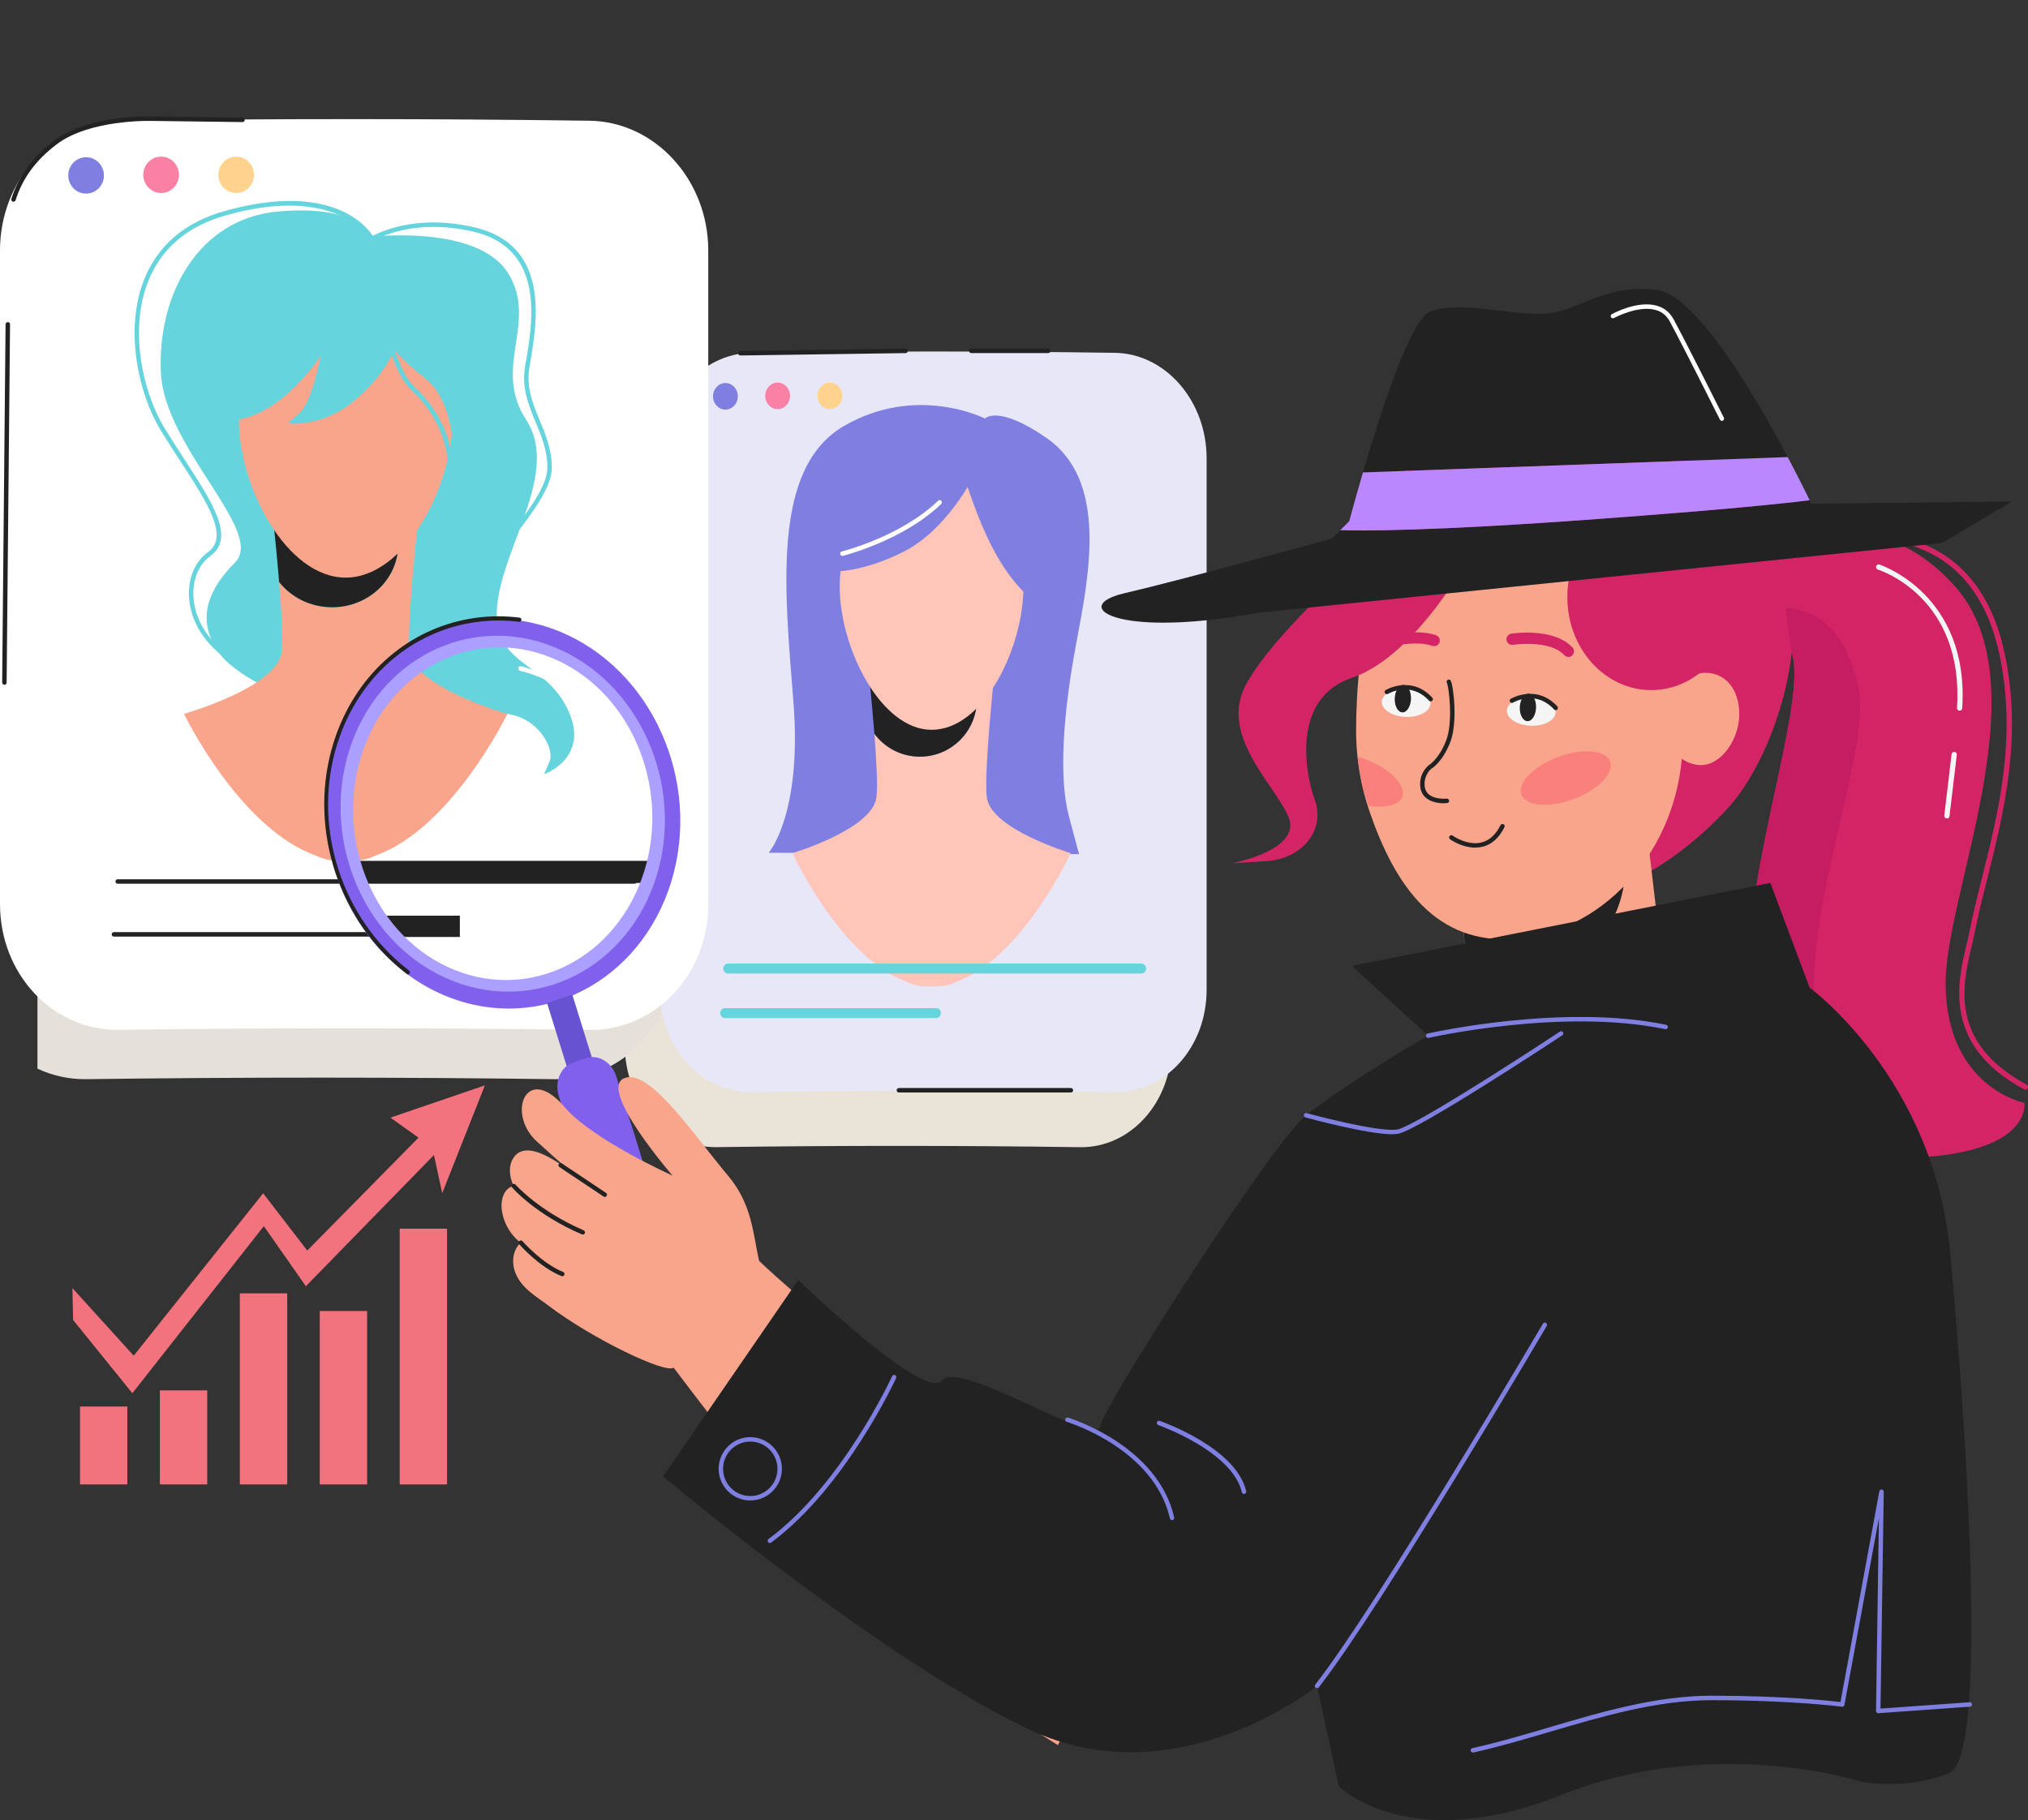 <svg width="254" height="228" viewBox="0 0 254 228" fill="none" xmlns="http://www.w3.org/2000/svg">
<rect x="0" y="0" width="254" height="228" fill="#333333" stroke="none"/>
<g clip-path="url(#clip0_135_31293)">
<g style="mix-blend-mode:multiply">
<path d="M135.266 51.112C120.095 50.894 104.917 50.894 89.746 51.106C86.573 51.152 83.698 52.657 81.617 55.049C79.536 57.442 78.25 60.721 78.25 64.316V130.893C78.25 138.076 83.395 143.788 89.74 143.702C104.912 143.491 120.089 143.491 135.26 143.708C141.606 143.8 146.75 138.088 146.75 130.904V64.327C146.75 57.144 141.606 51.203 135.26 51.112H135.266Z" fill="#EAE3D8"/>
</g>
<g style="mix-blend-mode:multiply">
<path d="M69.716 21.303C50.069 21.04 30.416 21.034 10.768 21.297C8.601 21.326 6.549 21.864 4.691 22.791V133.869C6.549 134.734 8.601 135.214 10.768 135.186C30.416 134.928 50.069 134.928 69.716 135.192C77.937 135.3 84.596 128.277 84.596 119.44V37.558C84.596 28.721 77.931 21.418 69.716 21.303Z" fill="#E5E1DA"/>
</g>
<path d="M139.641 44.198C124.47 43.98 109.292 43.98 94.121 44.192C90.948 44.238 88.073 45.743 85.992 48.136C83.911 50.528 82.625 53.808 82.625 57.402V123.979C82.625 131.162 87.77 136.874 94.115 136.789C109.287 136.577 124.464 136.577 139.635 136.794C145.981 136.886 151.125 131.174 151.125 123.991V57.414C151.125 50.23 145.981 44.289 139.635 44.198H139.641Z" fill="#E8E7F7"/>
<path d="M123.362 52.434C123.362 52.434 124.923 50.637 131.022 54.827C138.814 60.172 136.424 71.951 134.783 80.669C133.143 89.391 132.594 97.427 133.869 102.212L135.144 106.997L96.277 106.825C96.277 106.825 100.473 102.041 99.381 88.018C98.284 73.995 96.575 58.667 105.698 53.367C114.822 48.067 123.362 52.428 123.362 52.428V52.434Z" fill="#7F7FE2"/>
<path d="M134.098 106.871C134.098 106.871 128.124 119.887 119.881 122.949C119.247 123.281 118.475 123.504 117.526 123.573C117.297 123.584 117.074 123.584 116.851 123.584H116.508C116.28 123.584 116.057 123.584 115.834 123.573C114.879 123.504 114.102 123.281 113.479 122.949C105.235 119.887 99.262 106.871 99.262 106.871C99.262 106.871 109.266 103.878 109.769 99.894C109.94 98.532 109.791 95.412 109.511 91.91C110.809 93.655 112.884 94.783 115.222 94.783C119.161 94.783 122.351 91.578 122.351 87.617C122.351 83.656 119.161 80.451 115.222 80.451C112.421 80.451 109.997 82.071 108.837 84.435C108.414 80.279 108.019 76.965 108.019 76.965L116.68 80.079L125.346 76.965C125.346 76.965 123.094 95.905 123.597 99.894C124.1 103.883 134.104 106.871 134.104 106.871H134.098Z" fill="#FFC5B8"/>
<path d="M122.35 87.623C122.35 91.584 119.16 94.789 115.221 94.789C112.877 94.789 110.808 93.661 109.51 91.915C109.322 89.46 109.07 86.816 108.836 84.44C109.996 82.082 112.42 80.457 115.221 80.457C119.16 80.457 122.35 83.662 122.35 87.623Z" fill="#222222"/>
<path d="M121.024 60.556C119.68 59.892 118.217 59.52 116.679 59.52C110.322 59.52 105.172 65.77 105.172 73.48C105.172 81.189 110.322 91.423 116.679 91.423C123.036 91.423 127.901 81.745 128.175 74.121C124.608 70.458 122.699 65.432 121.024 60.556Z" fill="#FFC5B8"/>
<path d="M121.793 59.938C121.793 59.938 118.534 66.36 113.292 69.05C108.05 71.74 104.363 71.591 104.363 71.591C104.363 71.591 102.665 65.615 109.182 59.789C115.699 53.962 121.793 59.938 121.793 59.938Z" fill="#7F7FE2"/>
<path d="M105.499 69.628C105.373 69.628 105.258 69.542 105.23 69.416C105.196 69.267 105.287 69.118 105.436 69.078C105.51 69.061 112.787 67.247 117.497 62.725C117.606 62.622 117.783 62.622 117.892 62.736C118 62.845 117.995 63.023 117.886 63.131C113.067 67.762 105.647 69.605 105.573 69.628C105.55 69.628 105.527 69.633 105.51 69.633L105.499 69.628Z" fill="white"/>
<path d="M82.82 83.073C82.665 83.073 82.545 82.952 82.54 82.798L82.254 60.092C82.254 59.938 82.374 59.812 82.528 59.812C82.683 59.812 82.803 59.932 82.808 60.087L83.094 82.792C83.094 82.947 82.974 83.073 82.82 83.073Z" fill="#222222"/>
<path d="M92.737 44.53C92.583 44.53 92.463 44.409 92.457 44.255C92.457 44.1 92.577 43.974 92.731 43.974L113.425 43.677C113.579 43.677 113.699 43.797 113.705 43.952C113.705 44.106 113.585 44.232 113.431 44.232L92.737 44.53Z" fill="#222222"/>
<path d="M131.289 44.232H121.651C121.497 44.232 121.371 44.106 121.371 43.952C121.371 43.797 121.497 43.671 121.651 43.671H131.289C131.444 43.671 131.569 43.797 131.569 43.952C131.569 44.106 131.444 44.232 131.289 44.232Z" fill="#222222"/>
<path d="M134.124 136.857H112.585C112.43 136.857 112.305 136.731 112.305 136.577C112.305 136.422 112.43 136.296 112.585 136.296H134.124C134.279 136.296 134.405 136.422 134.405 136.577C134.405 136.731 134.279 136.857 134.124 136.857Z" fill="#222222"/>
<path d="M142.957 121.953H91.183C90.857 121.953 90.594 121.673 90.594 121.329C90.594 120.986 90.857 120.705 91.183 120.705H142.957C143.282 120.705 143.545 120.986 143.545 121.329C143.545 121.673 143.282 121.953 142.957 121.953Z" fill="#66D4DD"/>
<path d="M117.256 127.534H90.8C90.474 127.534 90.211 127.253 90.211 126.91C90.211 126.566 90.474 126.286 90.8 126.286H117.256C117.581 126.286 117.844 126.566 117.844 126.91C117.844 127.253 117.581 127.534 117.256 127.534Z" fill="#66D4DD"/>
<path d="M92.41 49.647C92.41 50.568 91.713 51.312 90.856 51.312C89.998 51.312 89.301 50.568 89.301 49.647C89.301 48.725 89.998 47.981 90.856 47.981C91.713 47.981 92.41 48.725 92.41 49.647Z" fill="#7F7FE2"/>
<path d="M98.95 49.589C98.95 50.511 98.252 51.255 97.395 51.255C96.537 51.255 95.84 50.511 95.84 49.589C95.84 48.668 96.537 47.924 97.395 47.924C98.252 47.924 98.95 48.668 98.95 49.589Z" fill="#FA80A4"/>
<path d="M105.489 49.589C105.489 50.511 104.791 51.255 103.934 51.255C103.076 51.255 102.379 50.511 102.379 49.589C102.379 48.668 103.076 47.924 103.934 47.924C104.791 47.924 105.489 48.668 105.489 49.589Z" fill="#FFD38E"/>
<path d="M73.828 15.122C54.181 14.858 34.528 14.853 14.88 15.116C10.77 15.168 7.048 17.022 4.356 19.97C1.663 22.912 0 26.947 0 31.365V113.253C0 122.09 6.665 129.113 14.88 129.004C34.528 128.747 54.181 128.747 73.828 129.01C82.049 129.119 88.708 122.096 88.708 113.259V31.377C88.708 22.54 82.049 15.236 73.828 15.122Z" fill="white"/>
<path d="M13.017 21.973C13.017 23.232 12.017 24.251 10.782 24.251C9.547 24.251 8.547 23.232 8.547 21.973C8.547 20.714 9.547 19.695 10.782 19.695C12.017 19.695 13.017 20.714 13.017 21.973Z" fill="#7F7FE2"/>
<path d="M22.416 21.899C22.416 23.158 21.415 24.177 20.18 24.177C18.946 24.177 17.945 23.158 17.945 21.899C17.945 20.639 18.946 19.621 20.18 19.621C21.415 19.621 22.416 20.639 22.416 21.899Z" fill="#FA80A4"/>
<path d="M31.814 21.899C31.814 23.158 30.814 24.177 29.579 24.177C28.344 24.177 27.344 23.158 27.344 21.899C27.344 20.639 28.344 19.621 29.579 19.621C30.814 19.621 31.814 20.639 31.814 21.899Z" fill="#FFD38E"/>
<path d="M46.411 29.66C46.411 29.66 45.05 25.579 34.864 26.489C24.677 27.393 19.698 37.14 20.149 46.664C20.601 56.183 33.28 66.611 29.433 70.463C25.586 74.315 24.677 78.167 27.621 82.025C30.565 85.877 43.467 91.32 51.618 91.091C59.77 90.862 59.616 88.899 63.543 89.431C67.465 89.958 69.505 93.816 68.825 95.401L68.145 96.987C68.145 96.987 74.033 94.949 71.089 88.825C68.145 82.7 61.582 83.387 62.263 75.906C62.943 68.426 70.186 59.131 65.887 52.56C61.588 45.989 67.47 40.323 63.623 34.199C59.776 28.08 46.416 29.665 46.416 29.665L46.411 29.66Z" fill="#66D4DD"/>
<path d="M63.544 89.425C63.544 89.425 56.599 103.797 47.012 107.18C46.275 107.546 45.383 107.793 44.274 107.867C44.005 107.884 43.748 107.884 43.491 107.884H43.096C42.828 107.884 42.57 107.884 42.313 107.867C41.204 107.793 40.301 107.546 39.575 107.18C29.994 103.803 23.043 89.425 23.043 89.425C23.043 89.425 34.676 86.123 35.259 81.722C35.459 80.216 35.282 76.776 34.962 72.907C36.471 74.836 38.878 76.078 41.604 76.078C46.183 76.078 49.893 72.541 49.893 68.168C49.893 63.795 46.183 60.258 41.604 60.258C38.346 60.258 35.528 62.05 34.179 64.654C33.687 60.069 33.224 56.406 33.224 56.406L43.291 59.846L53.363 56.406C53.363 56.406 50.745 77.326 51.328 81.727C51.911 86.129 63.544 89.431 63.544 89.431V89.425Z" fill="#F9A58C"/>
<path d="M49.886 68.162C49.886 72.535 46.176 76.072 41.598 76.072C38.877 76.072 36.47 74.825 34.955 72.901C34.738 70.189 34.446 67.269 34.172 64.642C35.521 62.038 38.339 60.247 41.598 60.247C46.176 60.247 49.886 63.784 49.886 68.157V68.162Z" fill="#222222"/>
<path d="M56.671 52.543C56.671 61.054 50.68 72.358 43.294 72.358C35.909 72.358 29.918 61.054 29.918 52.543C29.918 44.032 35.909 37.129 43.294 37.129C50.68 37.129 56.671 44.032 56.671 52.543Z" fill="#F9A58C"/>
<path d="M43.475 31.411C41.109 30.478 36.233 29.597 30.499 34.433C24.765 39.27 27.029 45.314 26.12 47.884C25.217 50.454 22.953 51.358 22.953 51.358C22.953 51.358 24.056 53.579 29.922 52.543C35.781 51.507 40.16 44.558 40.16 44.558C40.16 44.558 39.102 50.299 37.593 51.661L36.084 53.023C36.084 53.023 40.16 53.63 44.236 50.305C48.311 46.979 49.369 43.809 49.369 43.809C49.369 43.809 50.426 45.171 53.29 47.437C56.154 49.704 56.612 54.54 56.612 54.54C56.612 54.54 59.63 49.103 58.121 41.244C56.612 33.386 49.518 34.296 49.518 34.296C49.518 34.296 45.705 32.304 43.481 31.423L43.475 31.411Z" fill="#66D4DD"/>
<path d="M1.692 25.27C1.692 25.27 1.635 25.27 1.606 25.258C1.457 25.212 1.377 25.052 1.423 24.909C2.326 22.064 4.07 19.683 6.768 17.634C11.021 14.395 18.538 14.584 18.852 14.589L30.377 14.738C30.531 14.738 30.651 14.864 30.651 15.019C30.651 15.173 30.526 15.293 30.371 15.293L18.841 15.145C18.761 15.145 11.198 14.961 7.105 18.075C4.47 20.078 2.835 22.305 1.955 25.075C1.915 25.195 1.806 25.27 1.692 25.27Z" fill="#222222"/>
<path d="M0.55 85.785C0.39 85.757 0.27 85.66 0.27 85.505L0.698 40.626C0.698 40.472 0.824 40.352 0.978 40.352C1.167 40.34 1.258 40.477 1.258 40.632L0.83 85.511C0.83 85.665 0.704 85.785 0.55 85.785Z" fill="#222222"/>
<path d="M79.463 110.706H14.741C14.587 110.706 14.461 110.58 14.461 110.425C14.461 110.271 14.587 110.145 14.741 110.145H79.469C79.623 110.145 79.749 110.271 79.749 110.425C79.749 110.58 79.623 110.706 79.469 110.706H79.463Z" fill="#222222"/>
<path d="M47.338 117.328H14.268C14.114 117.328 13.988 117.202 13.988 117.048C13.988 116.893 14.114 116.767 14.268 116.767H47.338C47.492 116.767 47.618 116.893 47.618 117.048C47.618 117.202 47.492 117.328 47.338 117.328Z" fill="#222222"/>
<path d="M29.79 83.33C29.744 83.33 29.704 83.319 29.659 83.296C26.149 81.436 23.913 78.293 23.679 74.894C23.513 72.501 24.388 70.372 26.023 69.187C28.733 67.23 26.046 63.086 22.633 57.843C21.816 56.584 20.97 55.284 20.141 53.922C17.265 49.212 15.613 41.244 18.014 35.12C19.718 30.77 23.119 27.851 28.115 26.443C42.378 22.414 46.494 29.23 46.659 29.522C46.734 29.654 46.694 29.826 46.556 29.9C46.419 29.975 46.254 29.929 46.173 29.803C46.133 29.734 42.075 23.083 28.258 26.981C23.439 28.343 20.163 31.148 18.529 35.326C16.196 41.279 17.808 49.04 20.615 53.636C21.444 54.992 22.284 56.292 23.102 57.545C26.669 63.04 29.487 67.378 26.349 69.645C24.874 70.71 24.079 72.661 24.234 74.859C24.457 78.064 26.583 81.035 29.922 82.809C30.059 82.884 30.11 83.05 30.036 83.187C29.984 83.284 29.887 83.336 29.79 83.336V83.33Z" fill="#66D4DD"/>
<path d="M59.425 75.907C59.288 75.907 59.168 75.804 59.15 75.66C58.87 73.48 61.225 70.423 63.718 67.184C66.096 64.093 68.56 60.894 68.56 58.587C68.56 56.441 67.811 54.626 67.085 52.875C66.216 50.774 65.313 48.599 65.764 45.915L65.873 45.268C66.725 40.3 68.302 31.045 59.168 28.99C49.633 26.849 44.653 31.48 44.602 31.526C44.493 31.629 44.316 31.629 44.208 31.514C44.099 31.405 44.105 31.228 44.213 31.119C44.265 31.074 49.438 26.231 59.282 28.441C68.931 30.61 67.291 40.203 66.416 45.354L66.307 46.001C65.884 48.531 66.719 50.534 67.594 52.657C68.343 54.46 69.114 56.326 69.114 58.587C69.114 61.088 66.593 64.362 64.158 67.527C61.843 70.532 59.453 73.64 59.705 75.592C59.722 75.746 59.619 75.884 59.465 75.901C59.453 75.901 59.442 75.901 59.431 75.901L59.425 75.907Z" fill="#66D4DD"/>
<path d="M56.416 60.069H56.404C56.25 60.063 56.13 59.932 56.141 59.777C56.324 55.702 54.724 51.862 51.625 48.965C48.578 46.121 47.767 38.875 47.732 38.566C47.715 38.411 47.824 38.274 47.978 38.257C48.127 38.239 48.27 38.354 48.287 38.503C48.292 38.577 49.11 45.852 52.002 48.553C55.221 51.558 56.89 55.553 56.696 59.794C56.69 59.943 56.564 60.058 56.416 60.058V60.069Z" fill="#66D4DD"/>
<path d="M48.897 140.005L52.418 142.512L38.482 156.655L32.959 149.478L16.747 169.825L9.07 161.36L9.156 165.355L16.576 174.53L33.045 153.599L38.31 161.125L54.35 144.693L55.385 149.478L60.73 135.964L48.897 140.005Z" fill="#F2727E"/>
<path d="M15.947 176.196H15.725H15.25H14.781H14.313H13.838H13.369H12.901H12.426H11.957H11.489H11.014H10.545H10.071H10.02V185.954H15.947V176.196Z" fill="#F2727E"/>
<path d="M25.955 174.169H25.669H25.201H24.732H24.263H23.794H23.326H22.857H22.388H21.919H21.451H20.988H20.519H20.05H20.027V185.954H25.955V174.169Z" fill="#F2727E"/>
<path d="M35.618 162.018H35.155H34.687H34.224H33.755H33.292H32.823H32.354H31.891H31.422H30.959H30.491H30.039V162.362V174.793V185.954H35.973V183.797V171.365V162.018H35.618Z" fill="#F2727E"/>
<path d="M45.981 164.228H40.047V165.252V174.954V184.661V185.954H45.981V182.543V172.836V164.228Z" fill="#F2727E"/>
<path d="M55.981 153.914H55.518H55.06H54.597H54.134H53.671H53.208H52.745H52.288H51.825H51.362H50.899H50.436H50.059V156.249V168.784V181.324V185.954H55.992V179.275V166.734V154.2V153.914H55.981Z" fill="#F2727E"/>
<path d="M82.191 107.838H43.668V110.609H82.191V107.838Z" fill="#222222"/>
<path d="M57.594 114.707H47.539V117.374H57.594V114.707Z" fill="#222222"/>
<path d="M55.389 123.075C44.791 118.152 39.566 104.656 43.745 93.003C47.924 81.344 59.951 75.866 70.55 80.789C81.148 85.711 86.373 99.207 82.194 110.866C78.015 122.525 65.988 128.003 55.389 123.08V123.075ZM69.852 82.735C60.243 78.27 49.336 83.25 45.54 93.838C41.744 104.427 46.472 116.67 56.081 121.134C65.691 125.599 76.598 120.619 80.393 110.031C84.189 99.442 79.462 87.199 69.852 82.735Z" fill="#AB9FFF"/>
<path d="M54.924 124.363C43.491 119.051 37.797 104.668 42.233 92.305C46.669 79.936 59.577 74.201 71.01 79.512C82.443 84.824 88.136 99.207 83.701 111.57C79.264 123.939 66.357 129.674 54.924 124.363ZM70.313 81.447C59.869 76.593 48.081 81.836 44.028 93.135C39.981 104.427 45.177 117.563 55.621 122.417C66.065 127.27 77.853 122.027 81.906 110.729C85.953 99.436 80.757 86.301 70.313 81.447Z" fill="#8060EC"/>
<path d="M51.112 121.489C50.547 121.049 49.998 120.585 49.477 120.104C42.029 113.213 39.045 102.04 42.561 92.247C45.373 84.395 51.713 79.232 59.047 78.013C60.796 77.721 62.608 77.652 64.438 77.83C64.643 77.847 64.843 77.87 65.049 77.898C65.049 77.892 65.049 77.887 65.049 77.881C65.152 77.892 65.249 77.853 65.289 77.738C65.335 77.606 65.278 77.452 65.158 77.395C65.135 77.383 65.118 77.395 65.095 77.395C65.095 77.389 65.095 77.383 65.095 77.372C64.923 77.349 64.752 77.332 64.58 77.314C62.597 77.114 60.642 77.189 58.75 77.526C51.347 78.837 44.962 84.091 42.109 92.041C38.49 102.132 41.617 113.648 49.369 120.677C49.895 121.152 50.444 121.609 51.01 122.044C51.01 122.044 51.01 122.044 51.01 122.033C51.01 122.033 51.01 122.039 51.015 122.039C51.135 122.096 51.267 122.033 51.318 121.896C51.358 121.781 51.318 121.65 51.233 121.581C51.221 121.569 51.124 121.495 51.107 121.484L51.112 121.489Z" fill="#222222"/>
<path d="M74.356 133.194L71.195 134.264L68.519 125.662L71.675 124.592L74.356 133.194Z" fill="#6752D1"/>
<path d="M83.342 164.502L81.69 165.063C81.078 165.269 80.444 165.235 79.867 165C78.986 164.645 78.237 163.844 77.9 162.762L69.983 137.304C69.663 136.273 69.788 135.215 70.246 134.402C70.583 133.801 71.103 133.332 71.755 133.114L73.407 132.553C74.059 132.33 74.745 132.393 75.35 132.668C76.179 133.045 76.877 133.824 77.197 134.854L85.114 160.313C85.394 161.211 85.337 162.127 85.017 162.888C84.697 163.649 84.114 164.245 83.348 164.508L83.342 164.502Z" fill="#8060EC"/>
<path d="M79.026 105.898C78.917 105.847 78.843 105.721 78.854 105.589C80.455 87.457 65.763 84.166 65.14 84.034C64.992 84.005 64.894 83.851 64.917 83.691C64.94 83.53 65.078 83.427 65.22 83.456C65.38 83.49 81.038 86.982 79.386 105.664C79.369 105.824 79.243 105.938 79.094 105.915C79.071 105.915 79.049 105.904 79.026 105.892V105.898Z" fill="white"/>
<path d="M216.387 101.262C209.07 109.178 201.067 112.663 193.287 114.06C185.507 115.462 177.956 106.848 176.589 98.475C175.898 94.239 175.2 85.121 176.109 76.387C176.898 68.781 178.893 61.466 183.158 57.94C183.678 57.499 184.227 57.133 184.821 56.818C184.821 56.818 187.056 55.181 191.195 54.288C196.134 53.235 203.811 53.252 213.649 58.444C217.948 60.71 220.766 63.875 222.47 67.493C227.94 79.066 221.967 95.235 216.387 101.262Z" fill="#D32565"/>
<path d="M239.948 145.013C239.719 145.025 239.496 145.03 239.268 145.042C225.114 145.454 219.14 137.343 218.911 122.909C218.683 108.239 226.463 87.537 224.399 81.716L222.341 75.895L221.649 70.074C221.649 70.074 233.551 61.002 244.75 73.331C255.96 85.671 243.475 112.074 243.681 123.481C243.909 136.279 253.547 138.156 253.547 138.156C253.547 138.156 254.588 144.309 239.954 145.007L239.948 145.013Z" fill="#D32565"/>
<path d="M239.264 145.042C225.11 145.454 219.136 137.343 218.907 122.909C218.679 108.239 226.459 87.537 224.395 81.716L223.623 76.21C223.623 76.21 230.626 75.563 232.747 86.14C234.868 96.717 220.016 125.209 231.684 138.591C234.033 141.287 236.623 143.405 239.258 145.042H239.264Z" fill="#C61C61"/>
<path d="M253.671 136.508C253.619 136.508 253.562 136.496 253.517 136.468C243.301 130.956 245.17 123.092 246.285 118.398C246.422 117.815 246.554 117.271 246.651 116.779C247.08 114.592 247.646 112.326 248.246 109.922C250.321 101.634 252.671 92.242 250.378 81.79C249.452 77.572 247.749 74.224 245.325 71.843C237.076 63.767 222.831 69.175 222.688 69.233C222.522 69.301 222.327 69.215 222.259 69.038C222.196 68.866 222.282 68.672 222.453 68.603C222.602 68.546 237.242 62.982 245.788 71.356C248.309 73.829 250.075 77.286 251.03 81.641C253.356 92.247 250.99 101.726 248.898 110.088C248.297 112.48 247.731 114.741 247.308 116.905C247.211 117.408 247.08 117.958 246.937 118.553C245.799 123.349 244.073 130.601 253.837 135.873C253.997 135.958 254.06 136.164 253.974 136.33C253.917 136.445 253.797 136.508 253.682 136.508H253.671Z" fill="#D32565"/>
<path d="M218.827 137.029C218.827 137.029 213.75 155.361 191.553 153.278C176.685 151.882 176.73 132.908 176.73 132.908L183.922 131.402L183.567 121.953L183.219 113.528L201.734 101.64L205.684 99.11L209.526 131.837L218.827 137.034V137.029Z" fill="#F9A58C"/>
<path d="M203.549 108.628C203.549 116.596 197.083 123.046 189.109 123.046C187.148 123.046 185.273 122.651 183.575 121.953L183.227 113.528L201.742 101.64C202.903 103.712 203.554 106.093 203.554 108.628H203.549Z" fill="#222222"/>
<path d="M217.837 89.477C217.837 92.562 215.625 95.842 213.041 95.842C212.167 95.842 211.349 95.55 210.64 95.046C209.526 107.426 200.265 116.779 189.907 117.609C179.794 118.416 174.758 110.912 171.631 101.949C170.882 99.82 170.345 97.564 170.071 95.235C169.922 94.004 169.848 92.751 169.848 91.486C169.848 86.753 170.374 78.923 172.254 75.162C175.804 68.059 183.281 67.544 190.576 67.544C199.928 67.544 207.794 75.351 210.092 85.934C210.903 84.904 212.447 84.28 213.567 84.28C216.151 84.28 217.837 86.392 217.837 89.477Z" fill="#F9A58C"/>
<path d="M206.812 86.449C212.614 86.449 217.318 81.242 217.318 74.819C217.318 68.396 212.614 63.188 206.812 63.188C201.009 63.188 196.305 68.396 196.305 74.819C196.305 81.242 201.009 86.449 206.812 86.449Z" fill="#D32565"/>
<path d="M182.969 71.516C182.969 71.516 176.692 82.448 169.318 84.91C161.949 87.371 163.31 96.391 164.676 100.214C166.042 104.044 163.036 107.592 158.668 107.867L154.301 108.142C154.301 108.142 163.036 106.499 161.401 102.401C159.76 98.303 152.391 92.013 156.216 85.453C160.04 78.894 167.952 72.879 167.952 70.967C167.952 69.055 172.553 58.129 181.877 56.206C191.195 54.282 200.713 61.672 200.713 61.672L182.969 71.511V71.516Z" fill="#D32565"/>
<path d="M201.627 95.298C202.273 96.712 200.324 98.829 197.277 100.026C194.23 101.222 191.234 101.045 190.588 99.631C189.943 98.217 191.892 96.099 194.939 94.903C197.986 93.707 200.981 93.884 201.627 95.298Z" fill="#F9807D"/>
<path d="M175.593 99.934C175.147 100.919 173.347 101.216 171.403 100.959C170.637 98.978 170.311 96.964 170.031 94.806C170.431 94.909 170.832 95.046 171.243 95.207C174.29 96.409 176.245 98.52 175.593 99.94V99.934Z" fill="#F9807D"/>
<path d="M245.44 89.031C245.44 89.031 245.428 89.031 245.417 89.031C245.234 89.019 245.097 88.865 245.108 88.681C245.994 74.922 235.636 71.493 235.196 71.35C235.024 71.293 234.927 71.11 234.979 70.938C235.03 70.767 235.219 70.669 235.39 70.721C235.505 70.755 246.68 74.435 245.76 88.722C245.748 88.893 245.606 89.031 245.434 89.031H245.44Z" fill="#F5F5F5"/>
<path d="M243.84 102.527C243.84 102.527 243.817 102.527 243.8 102.527C243.617 102.504 243.492 102.344 243.514 102.161L244.429 94.48C244.452 94.296 244.618 94.171 244.795 94.193C244.978 94.216 245.104 94.376 245.081 94.56L244.166 102.241C244.149 102.407 244.006 102.533 243.84 102.533V102.527Z" fill="#F5F5F5"/>
<path d="M95.072 157.926C94.3 154.612 94.254 150.914 91.162 147.246C86.772 142.031 81.215 133.606 78.1 135.106C74.984 136.594 84.233 147.268 84.233 147.268C84.233 147.268 74.207 142.77 70.725 138.694C68.782 136.416 67.204 136.107 66.278 136.783C64.906 137.779 64.934 140.909 67.244 142.999C70.319 145.775 71.6 146.959 73.915 148.613C72.034 147.308 66.146 141.848 64.231 145.168C63.637 146.192 63.82 147.52 64.346 148.585C63.185 148.751 62.711 150.205 62.825 151.372C62.991 153.055 63.877 154.658 65.22 155.682C64.191 156.575 64.049 158.195 64.557 159.46C65.34 161.411 67.078 162.333 68.656 163.529C74.235 167.765 83.387 172.115 84.371 171.325C89.738 178.336 108.191 203.818 132.498 218.608C136.916 209.885 141.261 201.133 145.754 192.514C116.126 178.262 95.06 157.937 95.06 157.937L95.072 157.926Z" fill="#F9A58C"/>
<path d="M75.751 149.936C75.699 149.936 75.642 149.918 75.596 149.89L70.068 146.198C69.943 146.112 69.908 145.941 69.988 145.815C70.074 145.689 70.246 145.654 70.371 145.74L75.899 149.432C76.025 149.518 76.059 149.69 75.979 149.815C75.928 149.896 75.836 149.941 75.751 149.941V149.936Z" fill="#222222"/>
<path d="M72.984 154.652C72.95 154.652 72.909 154.646 72.875 154.629C67.147 152.174 64.266 148.9 64.146 148.762C64.043 148.648 64.06 148.47 64.175 148.367C64.289 148.264 64.466 148.282 64.569 148.396C64.598 148.43 67.496 151.716 73.098 154.12C73.241 154.177 73.304 154.343 73.247 154.486C73.201 154.589 73.098 154.652 72.99 154.652H72.984Z" fill="#222222"/>
<path d="M70.423 159.878C70.389 159.878 70.355 159.872 70.32 159.855C67.525 158.716 65.124 155.968 65.021 155.854C64.918 155.739 64.935 155.562 65.05 155.459C65.164 155.356 65.341 155.373 65.444 155.488C65.467 155.516 67.862 158.252 70.532 159.34C70.675 159.397 70.743 159.563 70.686 159.7C70.641 159.809 70.538 159.872 70.429 159.872L70.423 159.878Z" fill="#222222"/>
<path d="M223.905 57.259L170.707 59.182C172.891 51.724 176.681 39.968 179.087 39.046C182.637 37.678 188.371 39.321 193.013 39.321C197.654 39.321 200.381 35.492 207.481 36.316C212.409 36.889 219.823 49.549 223.905 57.259Z" fill="#222222"/>
<path d="M251.976 62.828L243.242 68.019L157.523 76.765C149.789 78.19 144.295 78.224 141.134 77.663C137.041 76.936 136.869 75.225 140.871 74.304C147.971 72.661 166.807 67.47 166.807 67.47L167.864 66.411C170.311 66.491 178.92 66.571 200.111 65.008C215.9 63.847 223.291 63.085 226.658 62.662C226.795 62.948 226.864 63.097 226.864 63.097L251.982 62.822L251.976 62.828Z" fill="#222222"/>
<path d="M226.657 62.668C223.29 63.091 215.899 63.852 200.11 65.014C178.919 66.577 170.31 66.497 167.863 66.417L168.989 65.289C168.989 65.289 169.67 62.713 170.704 59.182L223.902 57.259C225.257 59.812 226.246 61.826 226.657 62.668Z" fill="#BA87FF"/>
<path d="M215.665 52.72C215.562 52.72 215.465 52.663 215.414 52.566C215.368 52.48 211.024 43.786 209.137 40.271C208.748 39.544 208.16 39.064 207.399 38.84C205.187 38.188 202.174 39.825 202.146 39.842C202.009 39.916 201.843 39.865 201.769 39.733C201.694 39.602 201.746 39.43 201.877 39.355C202.009 39.281 205.118 37.581 207.554 38.308C208.463 38.577 209.16 39.149 209.623 40.014C211.515 43.528 215.86 52.234 215.905 52.319C215.974 52.457 215.917 52.623 215.78 52.691C215.74 52.709 215.7 52.72 215.654 52.72H215.665Z" fill="white"/>
<path d="M169.318 120.991L178.87 129.737C178.87 129.737 169.318 135.203 163.584 139.713C159.463 142.959 138.335 175.932 137.786 178.662C137.237 181.398 120.179 170.192 117.996 172.922C115.812 175.658 99.977 160.347 99.977 160.347L83.051 184.947C83.051 184.947 110.353 207.904 128.914 216.656C147.475 225.401 164.951 211.19 164.951 211.19L167.683 223.765C167.683 223.765 176.418 232.51 195.528 224.858C214.638 217.205 233.2 223.215 233.2 223.215C233.2 223.215 238.659 224.308 244.118 222.122C249.577 219.935 245.536 170.638 244.255 156.93C242.209 135.066 226.649 123.722 226.649 123.722L221.732 110.603L169.318 120.991Z" fill="#222222"/>
<path d="M178.87 130.017C178.744 130.017 178.63 129.931 178.601 129.8C178.567 129.651 178.658 129.502 178.807 129.468C178.973 129.434 195.67 125.662 208.681 128.375C208.83 128.409 208.927 128.552 208.898 128.707C208.864 128.855 208.715 128.947 208.572 128.924C195.682 126.234 179.098 129.977 178.933 130.017C178.91 130.017 178.892 130.023 178.87 130.023V130.017Z" fill="#7F7FE2"/>
<path d="M146.795 190.424C146.669 190.424 146.555 190.339 146.526 190.207C144.537 181.456 133.722 178.142 133.613 178.113C133.464 178.067 133.384 177.913 133.424 177.77C133.47 177.621 133.624 177.535 133.767 177.581C133.882 177.615 145.006 181.015 147.064 190.087C147.098 190.236 147.007 190.384 146.852 190.419C146.829 190.419 146.812 190.424 146.789 190.424H146.795Z" fill="#7F7FE2"/>
<path d="M96.425 193.292C96.34 193.292 96.254 193.252 96.202 193.177C96.111 193.052 96.139 192.88 96.26 192.788C105.509 185.943 111.671 172.532 111.734 172.395C111.797 172.258 111.963 172.189 112.1 172.258C112.237 172.321 112.3 172.487 112.237 172.624C112.174 172.761 105.955 186.298 96.591 193.235C96.54 193.269 96.483 193.292 96.425 193.292Z" fill="#7F7FE2"/>
<path d="M93.969 187.963C91.786 187.963 90.008 186.183 90.008 183.997C90.008 181.81 91.786 180.03 93.969 180.03C96.153 180.03 97.931 181.81 97.931 183.997C97.931 186.183 96.153 187.963 93.969 187.963ZM93.969 180.585C92.089 180.585 90.562 182.114 90.562 183.997C90.562 185.88 92.089 187.408 93.969 187.408C95.85 187.408 97.376 185.88 97.376 183.997C97.376 182.114 95.85 180.585 93.969 180.585Z" fill="#7F7FE2"/>
<path d="M155.805 187.145C155.68 187.145 155.565 187.059 155.537 186.927C154.359 181.81 145.161 178.548 145.07 178.519C144.927 178.468 144.847 178.308 144.898 178.164C144.95 178.021 145.11 177.947 145.253 177.993C145.642 178.13 154.828 181.387 156.08 186.801C156.114 186.95 156.023 187.099 155.874 187.133C155.851 187.133 155.834 187.139 155.811 187.139L155.805 187.145Z" fill="#7F7FE2"/>
<path d="M164.95 211.47C164.887 211.47 164.83 211.453 164.778 211.413C164.658 211.316 164.635 211.144 164.732 211.024C172.547 201.042 193.035 166.168 193.241 165.819C193.315 165.687 193.492 165.641 193.624 165.721C193.755 165.801 193.801 165.973 193.721 166.105C193.515 166.454 173.01 201.362 165.173 211.373C165.115 211.441 165.035 211.482 164.955 211.482L164.95 211.47Z" fill="#7F7FE2"/>
<path d="M174.382 142.088C171.26 142.088 163.852 140.079 163.509 139.982C163.36 139.942 163.274 139.788 163.315 139.639C163.355 139.49 163.509 139.404 163.657 139.444C163.749 139.467 172.638 141.894 175.005 141.487C176.903 141.173 189.159 133.331 195.372 129.228C195.498 129.142 195.67 129.176 195.755 129.308C195.841 129.434 195.807 129.611 195.675 129.691C194.938 130.178 177.577 141.619 175.09 142.031C174.89 142.066 174.65 142.077 174.376 142.077L174.382 142.088Z" fill="#7F7FE2"/>
<path d="M184.467 219.535C184.341 219.535 184.227 219.443 184.198 219.317C184.164 219.168 184.261 219.02 184.41 218.985C187.502 218.31 190.629 217.388 193.939 216.41C200.582 214.446 207.459 212.42 214.358 212.42C223.328 212.42 229.227 213.056 230.513 213.21L235.378 186.818C235.406 186.675 235.532 186.578 235.681 186.59C235.824 186.601 235.932 186.727 235.932 186.87L235.527 214.034L246.691 213.239C246.851 213.21 246.977 213.342 246.988 213.496C246.999 213.651 246.885 213.782 246.731 213.794L235.264 214.612C235.189 214.624 235.109 214.589 235.052 214.538C234.995 214.486 234.966 214.412 234.966 214.332L235.326 190.178L231.01 213.571C230.982 213.719 230.845 213.811 230.702 213.8C230.639 213.788 224.459 212.981 214.358 212.981C207.533 212.981 200.702 215.002 194.094 216.948C190.772 217.926 187.634 218.854 184.524 219.535C184.501 219.535 184.484 219.54 184.467 219.54V219.535Z" fill="#7F7FE2"/>
<path d="M196.441 82.3C196.252 82.3 196.064 82.225 195.926 82.071C194.114 80.09 189.53 80.766 189.484 80.771C189.101 80.829 188.746 80.565 188.684 80.182C188.626 79.798 188.889 79.444 189.267 79.381C189.484 79.346 194.64 78.585 196.955 81.121C197.218 81.407 197.195 81.853 196.91 82.111C196.772 82.237 196.607 82.294 196.435 82.294L196.441 82.3Z" fill="#D32565"/>
<path d="M173.952 80.995C173.632 80.995 173.346 80.777 173.272 80.451C173.186 80.073 173.42 79.695 173.792 79.609C173.946 79.575 177.542 78.745 179.863 79.581C180.229 79.713 180.417 80.113 180.286 80.48C180.154 80.846 179.754 81.035 179.388 80.903C177.462 80.21 174.141 80.972 174.112 80.977C174.06 80.989 174.003 80.995 173.952 80.995Z" fill="#D32565"/>
<path d="M194.831 89.242C194.791 90.227 193.396 90.976 191.71 90.908C190.023 90.839 188.691 89.986 188.731 89.002C188.771 88.017 190.166 87.267 191.853 87.336C193.539 87.405 194.871 88.258 194.831 89.242Z" fill="#F5F5F5"/>
<path d="M194.855 88.967C194.781 88.967 194.706 88.939 194.649 88.876C192.328 86.369 189.624 87.949 189.51 88.017C189.379 88.097 189.207 88.057 189.127 87.92C189.047 87.788 189.087 87.617 189.219 87.537C189.253 87.519 192.425 85.642 195.055 88.492C195.158 88.607 195.152 88.784 195.038 88.887C194.986 88.939 194.918 88.962 194.849 88.962L194.855 88.967Z" fill="#222222"/>
<path d="M192.385 88.664C192.345 89.614 191.865 90.364 191.299 90.341C190.739 90.318 190.31 89.534 190.35 88.584C190.39 87.634 190.87 86.884 191.436 86.907C191.997 86.93 192.42 87.714 192.385 88.664Z" fill="#222222"/>
<path d="M179.167 88.138C179.127 89.122 177.732 89.872 176.046 89.803C174.359 89.734 173.027 88.882 173.067 87.897C173.107 86.913 174.502 86.163 176.188 86.232C177.875 86.3 179.207 87.153 179.167 88.138Z" fill="#F5F5F5"/>
<path d="M179.191 87.869C179.117 87.869 179.042 87.84 178.985 87.777C176.664 85.27 173.955 86.85 173.846 86.919C173.715 86.999 173.543 86.953 173.463 86.821C173.383 86.69 173.423 86.518 173.554 86.438C173.589 86.421 176.761 84.543 179.391 87.394C179.494 87.508 179.488 87.686 179.374 87.789C179.322 87.84 179.254 87.863 179.185 87.863L179.191 87.869Z" fill="#222222"/>
<path d="M176.721 87.56C176.681 88.51 176.2 89.26 175.634 89.237C175.074 89.214 174.651 88.43 174.686 87.48C174.726 86.529 175.206 85.78 175.772 85.802C176.332 85.825 176.755 86.609 176.721 87.56Z" fill="#222222"/>
<path d="M180.814 100.627C179.699 100.627 178.087 100.22 177.892 98.606C177.675 96.82 178.927 95.87 178.979 95.83C179.019 95.807 180.202 95.103 181.111 92.802C182.037 90.473 181.454 85.974 181.219 85.55C181.145 85.419 181.185 85.247 181.317 85.167C181.448 85.093 181.608 85.121 181.688 85.247C182.02 85.762 182.62 90.507 181.631 93.003C180.636 95.504 179.339 96.259 179.282 96.288C179.27 96.299 178.27 97.072 178.441 98.532C178.653 100.295 181.162 100.048 181.191 100.043C181.345 100.026 181.482 100.14 181.5 100.289C181.517 100.443 181.408 100.581 181.254 100.598C181.122 100.609 180.974 100.621 180.814 100.621V100.627Z" fill="#222222"/>
<path d="M184.77 106.184C183.101 106.184 181.677 105.183 181.609 105.131C181.483 105.04 181.454 104.868 181.546 104.742C181.632 104.616 181.809 104.582 181.935 104.679C181.952 104.69 183.787 105.978 185.564 105.532C186.542 105.286 187.337 104.564 187.931 103.374C188 103.237 188.165 103.185 188.303 103.248C188.44 103.317 188.497 103.483 188.428 103.62C187.76 104.959 186.839 105.784 185.696 106.07C185.387 106.144 185.073 106.179 184.77 106.179V106.184Z" fill="#222222"/>
</g>
<defs>
<clipPath id="clip0_135_31293">
<rect width="254" height="228" fill="white"/>
</clipPath>
</defs>
</svg>

